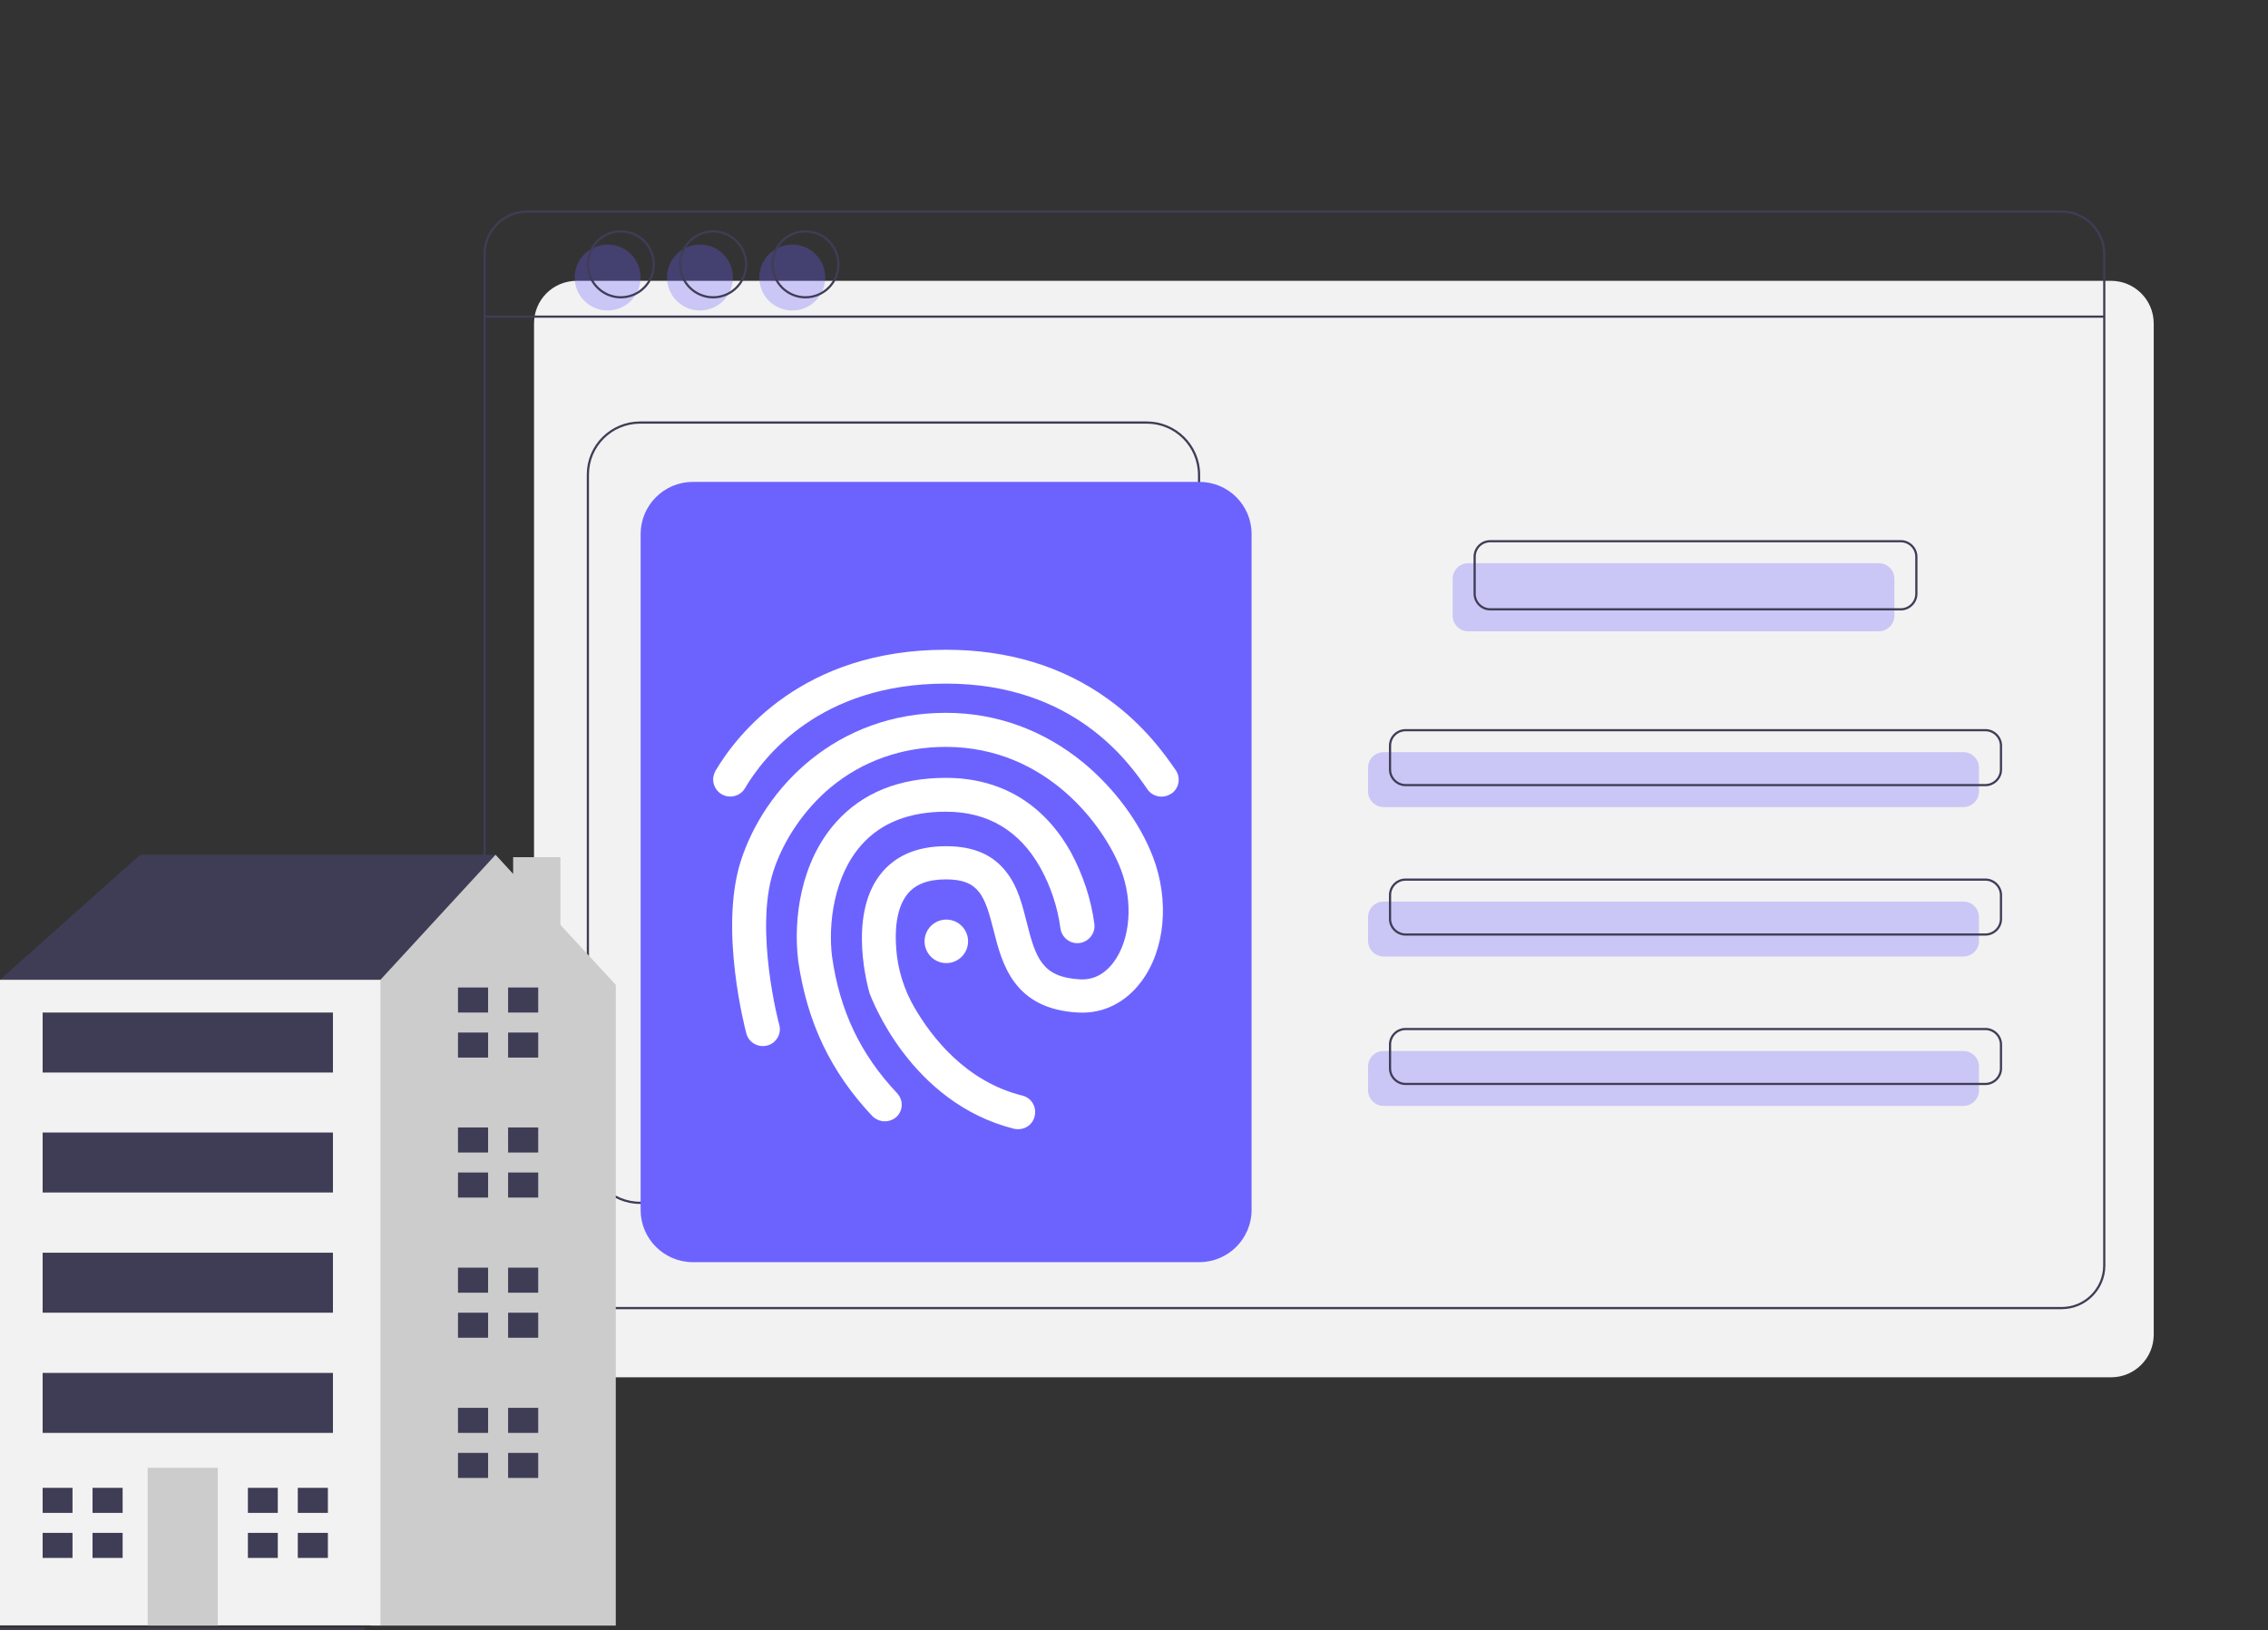 <?xml version="1.0" encoding="utf-8"?>
<!-- Generator: Adobe Illustrator 22.1.0, SVG Export Plug-In . SVG Version: 6.00 Build 0)  -->
<svg version="1.1" xmlns="http://www.w3.org/2000/svg" xmlns:xlink="http://www.w3.org/1999/xlink" x="0px" y="0px"
	 viewBox="0 0 1032 741.8" style="enable-background:new 0 0 1032 741.8;" xml:space="preserve">
<rect x="0" y="0" width="1032" height="741.8" fill="#333333" stroke="none"/>
<style type="text/css">
	.st0{fill:none;stroke:#3F3D56;stroke-miterlimit:10;}
	.st1{fill:#F2F2F2;}
	.st2{opacity:0.3;fill:#6C63FF;enable-background:new    ;}
	.st3{fill:#6C63FF;}
	.st4{fill:#3F3D56;}
	.st5{fill:#CCCCCC;}
	.st6{fill:#FFFFFF;}
</style>
<g id="fe80fb2b-bcaf-407e-919b-306adc32f78b">
	<title>profile</title>
	<line class="st0" x1="0" y1="741.3" x2="166" y2="741.3"/>
	<path class="st1" d="M262.4,127.8h698.2c10.7,0,19.4,8.7,19.4,19.4v460.2c0,10.7-8.7,19.4-19.4,19.4H262.4
		c-10.7,0-19.4-8.7-19.4-19.4V147.2C243,136.4,251.7,127.8,262.4,127.8z"/>
	<path class="st0" d="M239.9,96.3h698.2c10.7,0,19.4,8.7,19.4,19.4v460.2c0,10.7-8.7,19.4-19.4,19.4H239.9
		c-10.7,0-19.4-8.7-19.4-19.4V115.7C220.5,104.9,229.2,96.3,239.9,96.3z"/>
	<line class="st0" x1="220.5" y1="144.1" x2="957.5" y2="144.1"/>
	<path class="st2" d="M668.1,256.3h186.8c3.9,0,7.1,3.2,7.1,7.1v16.8c0,3.9-3.2,7.1-7.1,7.1H668.1c-3.9,0-7.1-3.2-7.1-7.1v-16.8
		C661,259.4,664.2,256.3,668.1,256.3z"/>
	<path class="st2" d="M629.6,342.3h263.8c3.9,0,7.1,3.2,7.1,7.1v10.8c0,3.9-3.2,7.1-7.1,7.1H629.6c-3.9,0-7.1-3.2-7.1-7.1v-10.8
		C622.5,345.4,625.7,342.3,629.6,342.3z"/>
	<path class="st2" d="M629.6,410.3h263.8c3.9,0,7.1,3.2,7.1,7.1v10.8c0,3.9-3.2,7.1-7.1,7.1H629.6c-3.9,0-7.1-3.2-7.1-7.1v-10.8
		C622.5,413.4,625.7,410.3,629.6,410.3z"/>
	<path class="st2" d="M629.6,478.3h263.8c3.9,0,7.1,3.2,7.1,7.1v10.8c0,3.9-3.2,7.1-7.1,7.1H629.6c-3.9,0-7.1-3.2-7.1-7.1v-10.8
		C622.5,481.4,625.7,478.3,629.6,478.3z"/>
	<path class="st0" d="M678.1,246.3h186.8c3.9,0,7.1,3.2,7.1,7.1v16.8c0,3.9-3.2,7.1-7.1,7.1H678.1c-3.9,0-7.1-3.2-7.1-7.1v-16.8
		C671,249.4,674.2,246.3,678.1,246.3z"/>
	<path class="st0" d="M639.6,332.3h263.8c3.9,0,7.1,3.2,7.1,7.1v10.8c0,3.9-3.2,7.1-7.1,7.1H639.6c-3.9,0-7.1-3.2-7.1-7.1v-10.8
		C632.5,335.4,635.7,332.3,639.6,332.3z"/>
	<path class="st0" d="M639.6,400.3h263.8c3.9,0,7.1,3.2,7.1,7.1v10.8c0,3.9-3.2,7.1-7.1,7.1H639.6c-3.9,0-7.1-3.2-7.1-7.1v-10.8
		C632.5,403.4,635.7,400.3,639.6,400.3z"/>
	<path class="st0" d="M639.6,468.3h263.8c3.9,0,7.1,3.2,7.1,7.1v10.8c0,3.9-3.2,7.1-7.1,7.1H639.6c-3.9,0-7.1-3.2-7.1-7.1v-10.8
		C632.5,471.4,635.7,468.3,639.6,468.3z"/>
	<circle class="st2" cx="276.5" cy="126.3" r="15"/>
	<circle class="st2" cx="318.5" cy="126.3" r="15"/>
	<circle class="st2" cx="360.5" cy="126.3" r="15"/>
	<circle class="st0" cx="282.5" cy="120.3" r="15"/>
	<circle class="st0" cx="324.5" cy="120.3" r="15"/>
	<circle class="st0" cx="366.5" cy="120.3" r="15"/>
	<path class="st0" d="M291.3,192.3h230.5c13.1,0,23.8,10.6,23.8,23.8v307.5c0,13.1-10.6,23.8-23.8,23.8H291.3
		c-13.1,0-23.8-10.6-23.8-23.8V216C267.5,202.9,278.1,192.3,291.3,192.3z"/>
	<path class="st3" d="M545.7,219.3H315.3c-13.1,0-23.8,10.6-23.8,23.8v307.5c0,13.1,10.6,23.8,23.8,23.8h80.9c0,0,0,0,0,0h80.1H516
		h29.7c13.1,0,23.8-10.6,23.8-23.8V243C569.5,229.9,558.9,219.3,545.7,219.3z"/>
</g>
<g id="afdfd1e9-9b52-4ce3-aad9-0a68bb11f588">
	<g>
		<polygon class="st4" points="11.4,455.1 0,445.9 63.8,389 225.5,389 225.5,439.1 120.7,509.7 		"/>
		<polygon class="st5" points="255,420.9 255,390.1 233.5,390.1 233.5,397.7 225.5,389 173.1,445.9 152.6,459.6 120.8,691.8 
			168.8,739.8 280.2,739.8 280.2,448.2 		"/>
		<rect x="0" y="445.9" class="st1" width="173.1" height="293.8"/>
		<rect x="67.2" y="668" class="st5" width="31.9" height="71.8"/>
		<polygon class="st4" points="33,688.5 33,677.1 19.4,677.1 19.4,688.5 31.9,688.5 		"/>
		<polygon class="st4" points="31.9,697.6 19.4,697.6 19.4,709 33,709 33,697.6 		"/>
		<rect x="42.1" y="677.1" class="st4" width="13.7" height="11.4"/>
		<rect x="42.1" y="697.6" class="st4" width="13.7" height="11.4"/>
		<polygon class="st4" points="126.4,688.5 126.4,677.1 112.8,677.1 112.8,688.5 125.3,688.5 		"/>
		<polygon class="st4" points="125.3,697.6 112.8,697.6 112.8,709 126.4,709 126.4,697.6 		"/>
		<rect x="135.5" y="677.1" class="st4" width="13.7" height="11.4"/>
		<rect x="135.5" y="697.6" class="st4" width="13.7" height="11.4"/>
		<polygon class="st4" points="222.1,460.8 222.1,449.4 208.4,449.4 208.4,460.8 220.9,460.8 		"/>
		<polygon class="st4" points="220.9,469.9 208.4,469.9 208.4,481.3 222.1,481.3 222.1,469.9 		"/>
		<rect x="231.2" y="449.4" class="st4" width="13.7" height="11.4"/>
		<rect x="231.2" y="469.9" class="st4" width="13.7" height="11.4"/>
		<polygon class="st4" points="222.1,524.5 222.1,513.1 208.4,513.1 208.4,524.5 220.9,524.5 		"/>
		<polygon class="st4" points="220.9,533.6 208.4,533.6 208.4,545 222.1,545 222.1,533.6 		"/>
		<rect x="231.2" y="513.1" class="st4" width="13.7" height="11.4"/>
		<rect x="231.2" y="533.6" class="st4" width="13.7" height="11.4"/>
		<polygon class="st4" points="222.1,588.3 222.1,576.9 208.4,576.9 208.4,588.3 220.9,588.3 		"/>
		<polygon class="st4" points="220.9,597.4 208.4,597.4 208.4,608.8 222.1,608.8 222.1,597.4 		"/>
		<rect x="231.2" y="576.9" class="st4" width="13.7" height="11.4"/>
		<rect x="231.2" y="597.4" class="st4" width="13.7" height="11.4"/>
		<polygon class="st4" points="222.1,652.1 222.1,640.7 208.4,640.7 208.4,652.1 220.9,652.1 		"/>
		<polygon class="st4" points="220.9,661.2 208.4,661.2 208.4,672.6 222.1,672.6 222.1,661.2 		"/>
		<rect x="231.2" y="640.7" class="st4" width="13.7" height="11.4"/>
		<rect x="231.2" y="661.2" class="st4" width="13.7" height="11.4"/>
		<rect x="19.4" y="460.8" class="st4" width="132.1" height="27.3"/>
		<rect x="19.4" y="515.4" class="st4" width="132.1" height="27.3"/>
		<rect x="19.4" y="570.1" class="st4" width="132.1" height="27.3"/>
		<rect x="19.4" y="624.8" class="st4" width="132.1" height="27.3"/>
	</g>
</g>
<g id="ad3acef6-40f9-4409-a616-f2253c54cee5">
	<g>
		<path class="st6" d="M332.3,362.5c-4.3,0-7.7-3.4-7.8-7.7c0-1.4,0.4-2.7,1-3.9c9.8-16.6,39.7-55.2,104.9-55.2
			c28.3,0,53,7.5,73.6,22.3c16.9,12.1,26.4,25.9,31,32.5c2.4,3.5,1.5,8.3-2,10.7c0,0,0,0-0.1,0c-3.6,2.4-8.4,1.5-10.8-2
			c-8.2-11.9-33.2-48.1-91.7-48.1c-57.2,0-83,33.3-91.4,47.6C337.7,361,335.1,362.5,332.3,362.5L332.3,362.5z"/>
		<path class="st6" d="M463.3,513.9c-0.7,0-1.3-0.1-1.9-0.2c-47.3-11.9-64.9-59.6-65.7-61.6l-0.1-0.4c-0.4-1.4-9.9-34.2,4.7-53.4
			c6.7-8.8,16.8-13.2,30.2-13.2c12.5,0,21.5,3.9,27.6,12c5.1,6.6,7.1,14.8,9.1,22.7c4.1,16.4,7.1,25,24.3,25.9
			c7.6,0.4,12.5-4.1,15.3-7.9c7.6-10.4,8.9-27.3,3.2-42.2c-7.4-19.3-33.5-55.7-79.7-55.7c-19.7,0-37.8,6.4-52.3,18.4
			c-12,10-21.6,24.1-26.2,38.5c-8.5,26.9,2.6,69.2,2.8,69.6c1.1,4.1-1.4,8.3-5.4,9.4c0,0-0.1,0-0.1,0c-4.1,1.1-8.4-1.3-9.5-5.5
			c-0.5-1.9-12.4-47.1-2.6-78.2c10.7-33.7,43.7-67.7,93.4-67.7c23,0,44.6,7.9,62.7,22.8c14,11.6,25.5,27.1,31.5,42.7
			c7.6,19.9,5.6,42.2-5.2,56.7c-7.2,9.7-17.4,14.8-28.7,14.2c-29.5-1.5-34.8-22.3-38.6-37.5c-4-15.6-6.5-23.1-21.7-23.1
			c-8.3,0-14.2,2.3-17.8,7.1c-5,6.6-5.4,16.8-4.8,24.3c0,0.1,0,0.2,0,0.2c0.7,9.5,3.6,18.7,8.4,26.9c7.7,13.2,23.2,33.5,49,39.9
			c4.1,1,6.6,5.1,5.6,9.3c0,0,0,0,0,0.1C470,511.5,466.9,513.9,463.3,513.9L463.3,513.9z"/>
		<path class="st6" d="M402.6,510.3c-2.1,0-4.2-0.9-5.7-2.4c-18.9-20.1-29.6-42.5-33.7-70.6v-0.2c-2.3-18.6,1-44.9,17.3-63
			c12-13.4,28.8-20.1,49.9-20.1c25,0,44.6,11.8,56.9,33.9c5.5,10.2,9.2,21.3,10.7,32.8c0.4,4.3-2.8,8.1-7.1,8.5
			c-4.2,0.4-7.9-2.7-8.4-6.9c-1.3-9.6-4.4-18.9-9.1-27.4c-9.5-16.9-23.9-25.5-43-25.5c-16.5,0-29.4,5-38.3,15
			c-12.8,14.3-15.3,36.3-13.5,50.9c3.5,24.8,13,44.6,29.6,62.2c2.9,3.1,2.8,7.9-0.3,10.8c0,0-0.1,0.1-0.1,0.1
			C406.4,509.6,404.6,510.3,402.6,510.3z"/>
		<circle class="st6" cx="430.6" cy="428.4" r="9.9"/>
	</g>
</g>
</svg>
